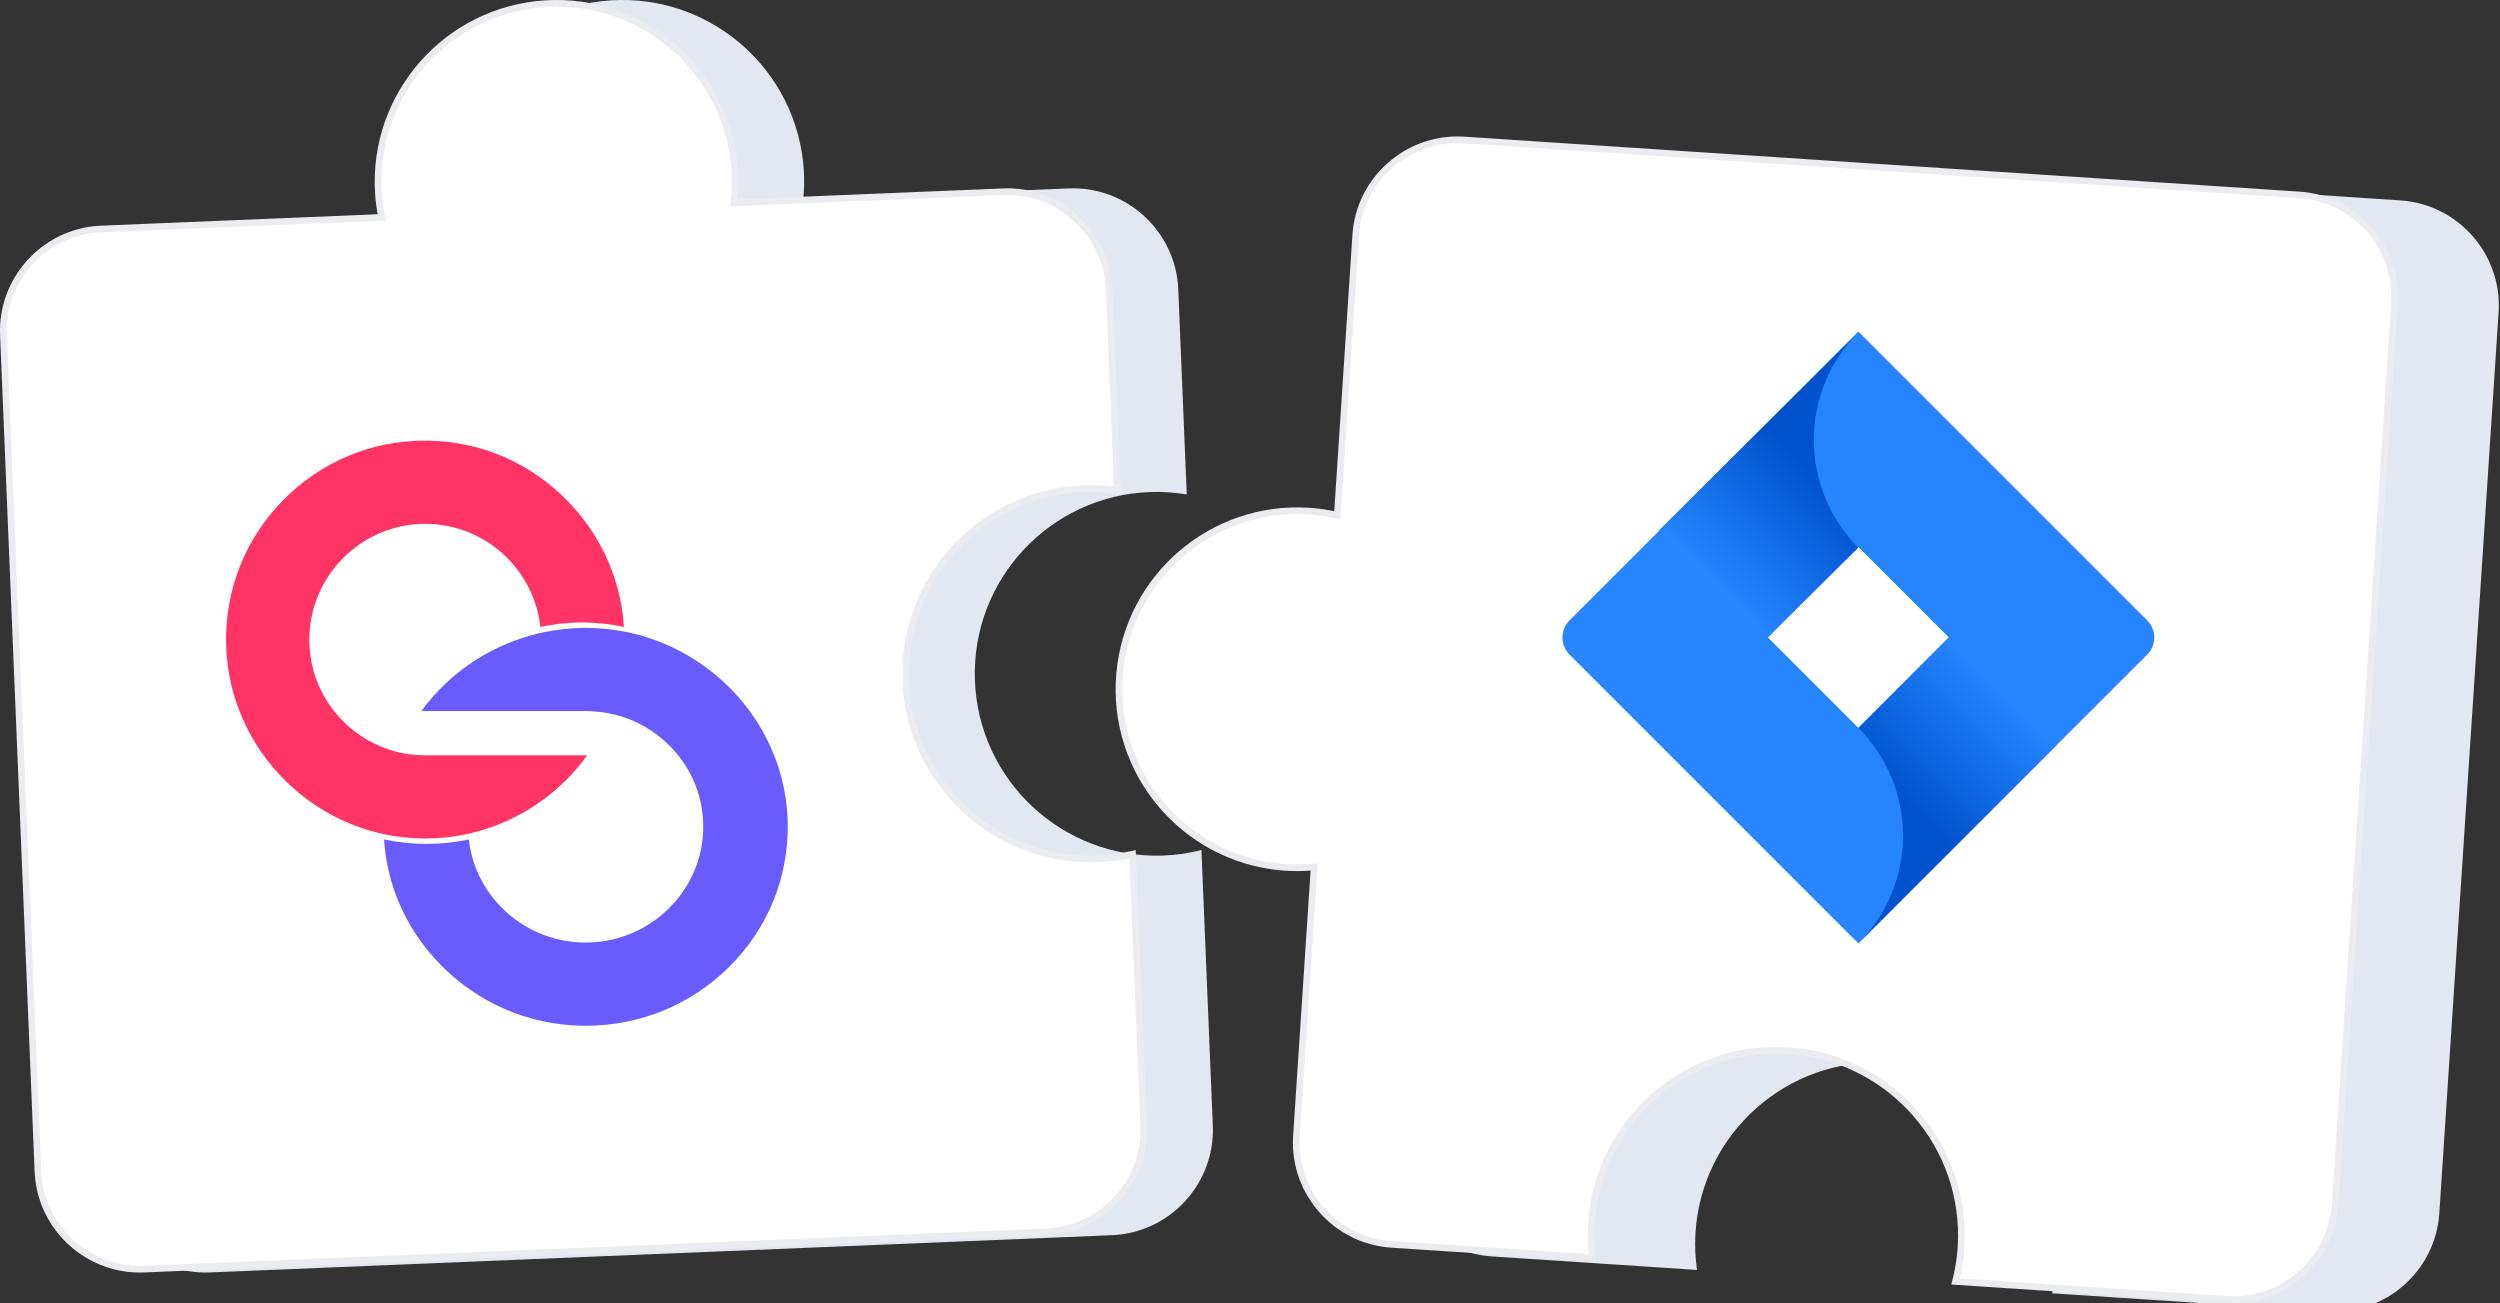 <svg width="376" height="196" viewBox="0 0 376 196" fill="none" xmlns="http://www.w3.org/2000/svg">
<rect x="0" y="0" width="376" height="196" fill="#333333" stroke="none"/>
<g clip-path="url(#clip0_955_3047)">
<path d="M146.625 102.279C146.104 87.18 157.922 74.52 173.02 73.999C174.887 73.934 176.713 74.07 178.486 74.368L177.211 43.496C176.853 34.801 169.444 27.98 160.749 28.339L120.812 29.989C120.95 28.555 120.99 27.097 120.895 25.614C119.934 10.537 106.932 -0.905 91.856 0.056C76.779 1.018 65.337 14.02 66.298 29.096C66.365 30.159 66.5 31.2 66.686 32.224L25.057 33.943C16.362 34.301 9.542 41.709 9.9 50.405L15.095 176.219C15.454 184.913 22.861 191.734 31.557 191.375L167.251 185.773C175.945 185.414 182.766 178.007 182.408 169.311L180.695 127.84C178.834 128.312 176.901 128.608 174.905 128.676C159.808 129.194 147.146 117.378 146.625 102.279Z" fill="#E3E7EF"/>
<path d="M82.001 0.556C96.57 -0.373 109.166 10.497 110.456 24.954L110.51 25.645C110.603 27.099 110.564 28.53 110.428 29.94L110.372 30.512L110.946 30.488L150.883 28.839C159.17 28.497 166.253 34.893 166.804 43.123L166.825 43.517L168.074 73.78C166.688 73.578 165.271 73.473 163.827 73.484L163.115 73.499C147.742 74.03 135.708 86.921 136.238 102.296C136.76 117.43 149.262 129.326 164.316 129.191L165.035 129.176C166.857 129.113 168.625 128.863 170.333 128.468L172.021 169.332C172.363 177.62 165.967 184.701 157.737 185.252L157.344 185.273L21.65 190.876C13.362 191.218 6.28 184.822 5.729 176.592L5.708 176.198L0.513 50.384C0.171 42.096 6.568 35.014 14.798 34.464L15.19 34.442L56.819 32.723L57.394 32.699L57.291 32.134C57.154 31.379 57.045 30.616 56.972 29.842L56.91 29.064C55.967 14.264 67.2 1.499 82.001 0.556Z" fill="white" stroke="#EAECF0"/>
<path d="M283.911 159.827C268.83 158.936 255.883 170.441 254.994 185.522C254.885 187.387 254.976 189.215 255.229 190.997L224.396 188.968C215.712 188.395 209.076 180.824 209.647 172.14L212.272 132.254C210.836 132.357 209.377 132.361 207.896 132.231C192.847 130.9 181.727 117.623 183.057 102.574C184.388 87.526 197.665 76.405 212.712 77.735C213.773 77.829 214.812 77.989 215.83 78.198L218.565 36.623C219.136 27.939 226.709 21.303 235.393 21.874L361.042 30.144C369.726 30.716 376.363 38.287 375.791 46.971L366.872 182.488C366.3 191.172 358.729 197.81 350.045 197.237L308.628 194.512C309.145 192.663 309.488 190.738 309.605 188.745C310.496 173.663 298.991 160.717 283.911 159.827Z" fill="#E3E7EF"/>
<path d="M203.904 35.338C204.448 27.061 211.564 20.703 219.807 21.034L220.2 21.055L345.849 29.324C354.126 29.87 360.484 36.984 360.152 45.227L360.132 45.62L351.213 181.137C350.667 189.414 343.554 195.773 335.312 195.441L334.918 195.42L294.107 192.733C294.483 191.273 294.753 189.766 294.889 188.215L294.944 187.456C295.836 172.339 284.499 159.328 269.497 158.061L268.78 158.009C253.663 157.117 240.653 168.454 239.387 183.457L239.335 184.175C239.236 185.862 239.299 187.52 239.494 189.14L209.269 187.15C200.992 186.605 194.634 179.491 194.965 171.248L194.985 170.854L197.611 130.969L197.648 130.396L197.076 130.438C195.84 130.526 194.589 130.54 193.323 130.456L192.779 130.414C178.006 129.108 167.089 116.073 168.396 101.3C169.681 86.757 182.332 75.951 196.817 76.863L197.508 76.915H197.509C198.548 77.007 199.567 77.163 200.568 77.369L201.131 77.485L201.168 76.913L203.904 35.338Z" fill="white" stroke="#EAECF0"/>
<path d="M322.937 93.303L279.5 49.866L236.063 93.303C235.382 93.987 235 94.912 235 95.877C235 96.842 235.382 97.768 236.063 98.452L279.5 141.888L322.937 98.452C323.618 97.768 324 96.842 324 95.877C324 94.912 323.618 93.987 322.937 93.303ZM279.5 109.477L265.896 95.873L279.5 82.269L293.104 95.873L279.5 109.477Z" fill="#2684FF"/>
<path d="M279.501 82.359C275.222 78.081 272.81 72.283 272.792 66.233C272.773 60.182 275.15 54.369 279.402 50.065L249.543 79.736L265.744 95.937L279.501 82.359Z" fill="url(#paint0_linear_955_3047)"/>
<path d="M293.14 95.836L279.5 109.477C281.628 111.604 283.317 114.129 284.469 116.909C285.621 119.689 286.214 122.669 286.214 125.678C286.214 128.687 285.621 131.667 284.469 134.446C283.317 137.226 281.628 139.752 279.5 141.879L309.332 112.047L293.14 95.836Z" fill="url(#paint1_linear_955_3047)"/>
<path d="M88.091 106.947L63.368 106.947C67.424 101.375 73.306 97.364 79.934 95.534C80.526 95.372 81.123 95.224 81.726 95.102C83.716 94.677 85.757 94.45 87.831 94.432L88.087 94.432C90.278 94.432 92.418 94.666 94.481 95.109C95.106 95.242 95.728 95.394 96.339 95.566C108.874 99.092 118.234 110.418 118.476 123.808C118.618 131.908 115.528 139.546 109.767 145.319C104.006 151.092 96.31 154.272 88.091 154.272C87.864 154.272 87.644 154.268 87.418 154.265C79.345 154.092 71.799 150.8 66.162 144.999C61.59 140.292 58.752 134.418 57.94 128.123C57.859 127.503 57.801 126.877 57.761 126.246C59.824 126.689 61.963 126.923 64.154 126.923C64.238 126.923 64.326 126.92 64.41 126.92C66.484 126.902 68.529 126.675 70.515 126.253C70.581 126.862 70.676 127.46 70.811 128.043C72.534 135.873 79.623 141.754 88.091 141.757C88.31 141.757 88.541 141.75 88.764 141.743C97.937 141.408 105.403 134.068 105.754 125.036C105.941 120.254 104.192 115.723 100.831 112.284C98.523 109.921 95.666 108.29 92.531 107.494C91.105 107.134 89.612 106.947 88.091 106.947Z" fill="#695CFF"/>
<path d="M34.005 96.732C33.861 88.633 36.907 80.994 42.584 75.221C48.262 69.448 55.847 66.272 63.947 66.272C64.171 66.272 64.387 66.272 64.611 66.279C72.567 66.448 80.004 69.74 85.559 75.542C90.065 80.252 92.863 86.126 93.663 92.421C93.743 93.041 93.797 93.667 93.84 94.297C91.807 93.855 89.698 93.621 87.538 93.621L87.286 93.621C85.242 93.638 83.23 93.865 81.269 94.29C81.204 93.682 81.103 93.084 80.977 92.497C79.279 84.668 72.289 78.787 63.947 78.787C63.728 78.787 63.504 78.79 63.284 78.797C54.243 79.132 46.889 86.472 46.539 95.504C46.355 100.287 48.078 104.817 51.392 108.256C53.666 110.619 56.482 112.254 59.564 113.046C59.877 113.125 60.191 113.197 60.505 113.262C60.624 113.284 60.743 113.305 60.865 113.327C61.006 113.352 61.154 113.377 61.298 113.399C61.586 113.442 61.878 113.478 62.17 113.507C62.246 113.518 62.322 113.525 62.401 113.529C62.538 113.543 62.675 113.554 62.808 113.561L62.848 113.561C62.963 113.572 63.079 113.576 63.198 113.579C63.299 113.586 63.4 113.59 63.501 113.59C63.648 113.594 63.8 113.597 63.947 113.597L88.313 113.597C84.316 119.168 78.515 123.18 71.987 125.006C71.403 125.172 70.815 125.316 70.22 125.442C68.263 125.863 66.248 126.09 64.204 126.108C64.121 126.108 64.034 126.112 63.951 126.112C61.792 126.112 59.683 125.878 57.65 125.435C57.491 125.402 57.343 125.366 57.188 125.33C56.99 125.284 56.792 125.237 56.59 125.186C56.334 125.121 56.078 125.049 55.822 124.977C50.937 123.584 46.543 120.973 42.999 117.497C37.574 112.175 34.145 104.831 34.005 96.732Z" fill="#FF3465"/>
</g>
<defs>
<linearGradient id="paint0_linear_955_3047" x1="277.075" y1="68.513" x2="258.079" y2="87.508" gradientUnits="userSpaceOnUse">
<stop offset="0.18" stop-color="#0052CC"/>
<stop offset="1" stop-color="#2684FF"/>
</linearGradient>
<linearGradient id="paint1_linear_955_3047" x1="282.097" y1="123.081" x2="301.057" y2="104.121" gradientUnits="userSpaceOnUse">
<stop offset="0.18" stop-color="#0052CC"/>
<stop offset="1" stop-color="#2684FF"/>
</linearGradient>
<clipPath id="clip0_955_3047">
<rect width="376" height="196" fill="white"/>
</clipPath>
</defs>
</svg>
